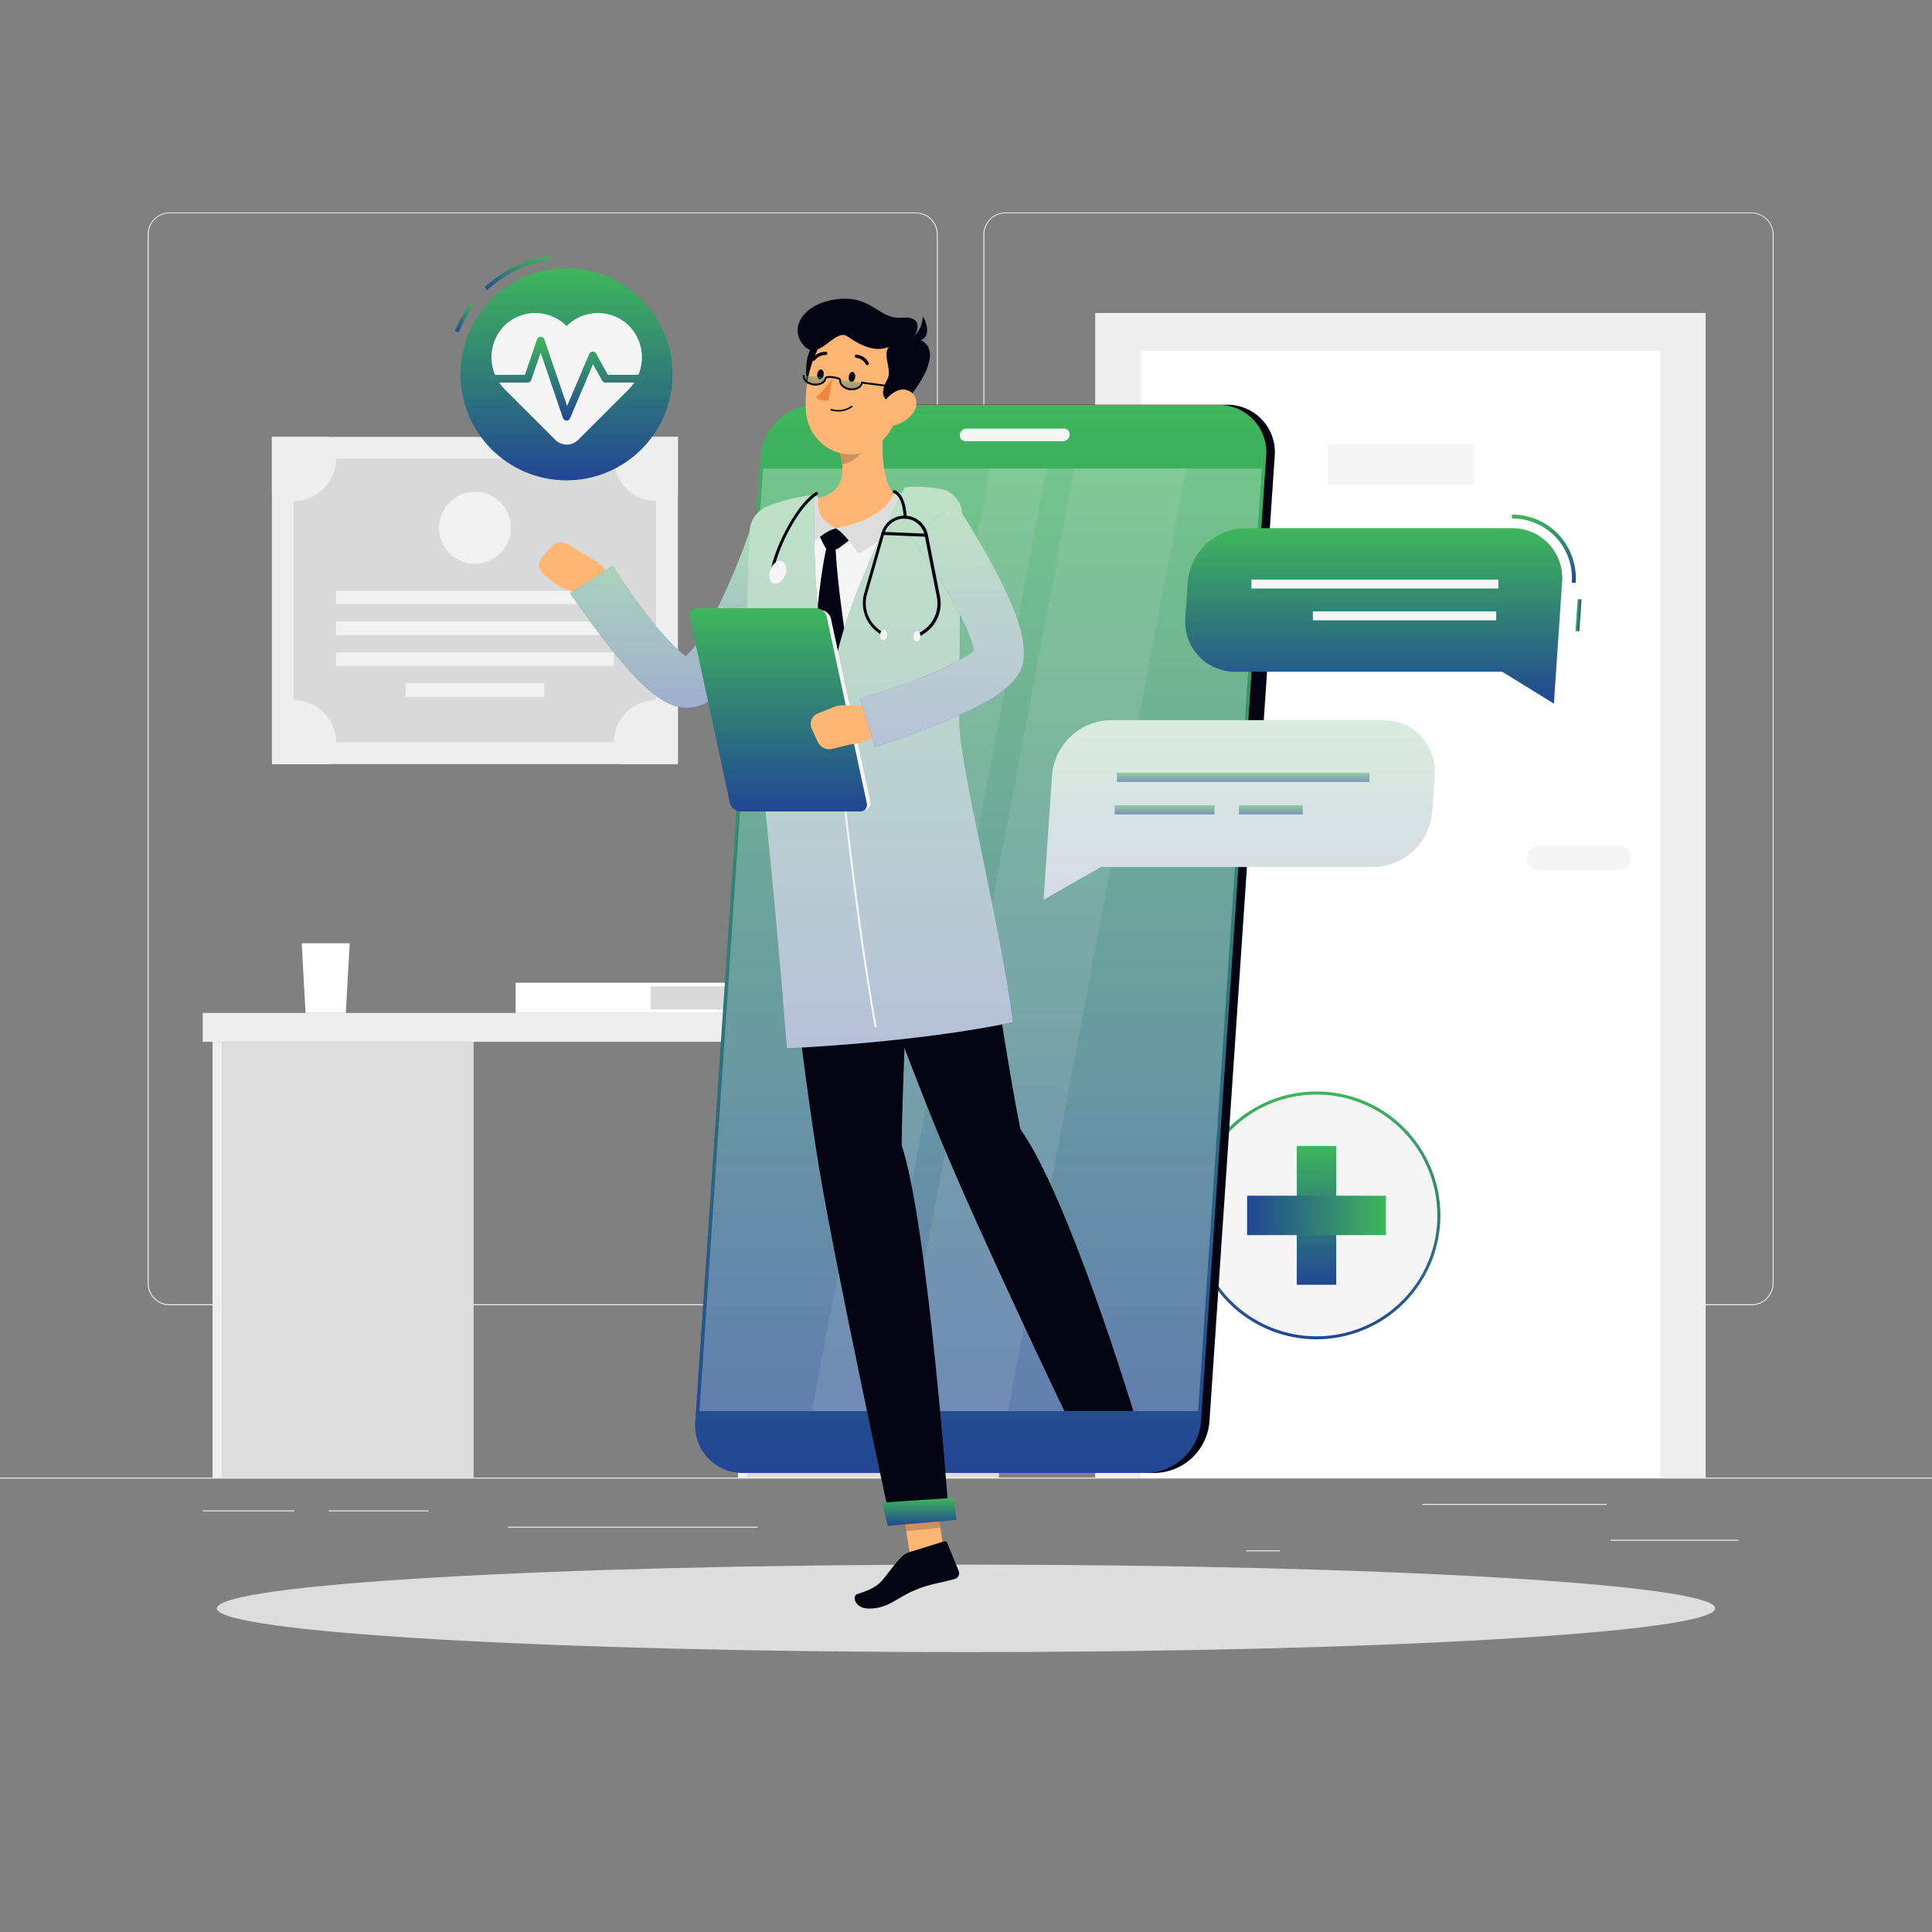 <svg width="328" height="328" viewBox="0 0 328 328" fill="none" xmlns="http://www.w3.org/2000/svg">
<rect x="0" y="0" width="328" height="328" fill="#808080" stroke="none"/>
<path d="M328 250.854H0V251.018H328V250.854Z" fill="#EEEEEE"/>
<path d="M295.134 261.41H273.408V261.574H295.134V261.41Z" fill="#EEEEEE"/>
<path d="M217.28 263.194H211.58V263.358H217.28V263.194Z" fill="#EEEEEE"/>
<path d="M272.752 255.322H241.48V255.486H272.752V255.322Z" fill="#EEEEEE"/>
<path d="M49.948 256.424H34.414V256.588H49.948V256.424Z" fill="#EEEEEE"/>
<path d="M72.744 256.424H55.786V256.588H72.744V256.424Z" fill="#EEEEEE"/>
<path d="M128.648 259.192H86.244V259.356H128.648V259.192Z" fill="#EEEEEE"/>
<path d="M155.472 221.597H28.805C27.813 221.595 26.862 221.2 26.161 220.497C25.459 219.795 25.066 218.843 25.066 217.851V39.793C25.074 38.806 25.472 37.863 26.172 37.168C26.872 36.473 27.818 36.082 28.805 36.08H155.472C156.465 36.08 157.418 36.475 158.121 37.177C158.823 37.88 159.218 38.832 159.218 39.826V217.851C159.218 218.845 158.823 219.797 158.121 220.5C157.418 221.202 156.465 221.597 155.472 221.597ZM28.805 36.211C27.856 36.213 26.947 36.591 26.276 37.263C25.606 37.934 25.23 38.844 25.23 39.793V217.851C25.23 218.8 25.606 219.71 26.276 220.381C26.947 221.053 27.856 221.431 28.805 221.433H155.472C156.421 221.431 157.331 221.053 158.003 220.382C158.674 219.711 159.052 218.801 159.054 217.851V39.793C159.052 38.844 158.674 37.934 158.003 37.262C157.331 36.591 156.421 36.213 155.472 36.211H28.805Z" fill="#EEEEEE"/>
<path d="M297.371 221.597H170.698C169.705 221.595 168.753 221.2 168.051 220.498C167.349 219.796 166.954 218.844 166.952 217.851V39.793C166.962 38.806 167.361 37.862 168.063 37.167C168.764 36.472 169.71 36.082 170.698 36.08H297.371C298.357 36.084 299.301 36.475 300 37.17C300.699 37.865 301.095 38.808 301.104 39.793V217.851C301.104 218.842 300.711 219.793 300.012 220.495C299.312 221.197 298.363 221.593 297.371 221.597ZM170.698 36.211C169.748 36.213 168.838 36.591 168.167 37.262C167.496 37.934 167.118 38.844 167.116 39.793V217.851C167.118 218.801 167.496 219.711 168.167 220.382C168.838 221.053 169.748 221.431 170.698 221.433H297.371C298.321 221.431 299.231 221.053 299.902 220.382C300.573 219.711 300.951 218.801 300.953 217.851V39.793C300.951 38.844 300.573 37.934 299.902 37.262C299.231 36.591 298.321 36.213 297.371 36.211H170.698Z" fill="#EEEEEE"/>
<path d="M289.565 53.136H185.937V250.854H289.565V53.136Z" fill="#EEEEEE"/>
<path d="M281.857 59.584H193.645V250.854H281.857V59.584Z" fill="white"/>
<path d="M250.159 75.447H225.356V82.302H250.159V75.447Z" fill="#F5F5F5"/>
<path d="M261.331 143.546H274.785C275.342 143.546 275.876 143.767 276.27 144.161C276.663 144.554 276.884 145.088 276.884 145.645C276.884 146.202 276.663 146.736 276.27 147.129C275.876 147.523 275.342 147.744 274.785 147.744H261.331C260.774 147.744 260.24 147.523 259.846 147.129C259.453 146.736 259.232 146.202 259.232 145.645C259.232 145.088 259.453 144.554 259.846 144.161C260.24 143.767 260.774 143.546 261.331 143.546Z" fill="#F5F5F5"/>
<path d="M115.089 74.174H46.169V129.718H115.089V74.174Z" fill="#EEEEEE"/>
<path d="M111.382 126.018V77.874H49.863V126.018H111.382Z" fill="#D9D9D9"/>
<path d="M104.212 102.579V100.276H57.039V102.579H104.212Z" fill="#F1F1F1"/>
<path d="M104.212 107.82V105.518H57.039V107.82H104.212Z" fill="#F1F1F1"/>
<path d="M104.212 113.055V110.752H57.039V113.055H104.212Z" fill="#F1F1F1"/>
<path d="M92.385 118.296V115.994H68.867V118.296H92.385Z" fill="#F1F1F1"/>
<path d="M57.072 77.874C57.072 78.819 56.885 79.755 56.522 80.628C56.159 81.501 55.626 82.294 54.956 82.96C54.285 83.627 53.489 84.154 52.614 84.511C51.739 84.869 50.801 85.05 49.856 85.044C48.551 85.047 47.271 84.691 46.156 84.014V74.174H55.996C56.686 75.286 57.058 76.566 57.072 77.874Z" fill="#EEEEEE"/>
<path d="M115.089 74.174V84.014C113.717 84.839 112.109 85.181 110.521 84.987C108.932 84.792 107.454 84.072 106.323 82.94C105.191 81.808 104.471 80.331 104.276 78.742C104.081 77.153 104.424 75.546 105.249 74.174H115.089Z" fill="#EEEEEE"/>
<path d="M57.072 126.024C57.074 127.326 56.72 128.603 56.049 129.718H46.209V119.878C47.297 119.226 48.539 118.874 49.807 118.859C51.076 118.843 52.325 119.164 53.429 119.789C54.534 120.413 55.452 121.32 56.092 122.415C56.732 123.51 57.07 124.756 57.072 126.024Z" fill="#EEEEEE"/>
<path d="M115.089 119.871V129.711H105.249C104.572 128.598 104.215 127.32 104.219 126.018C104.22 124.748 104.558 123.5 105.199 122.403C105.839 121.306 106.759 120.399 107.865 119.773C108.97 119.148 110.222 118.827 111.492 118.843C112.762 118.859 114.006 119.211 115.095 119.864L115.089 119.871Z" fill="#EEEEEE"/>
<path d="M86.657 90.583C87.197 87.253 84.936 84.116 81.607 83.576C78.277 83.035 75.14 85.296 74.6 88.626C74.059 91.955 76.32 95.092 79.65 95.633C82.979 96.173 86.116 93.912 86.657 90.583Z" fill="#F1F1F1"/>
<path d="M170.783 171.97H34.414V176.877H170.783V171.97Z" fill="#EEEEEE"/>
<path d="M169.602 176.877H125.296V250.855H169.602V176.877Z" fill="#DDDDDD"/>
<path d="M80.406 176.877H36.1V250.855H80.406V176.877Z" fill="#DDDDDD"/>
<path d="M37.615 176.877H36.1V250.855H37.615V176.877Z" fill="#EEEEEE"/>
<path d="M126.811 176.877H125.296V250.855H126.811V176.877Z" fill="#EEEEEE"/>
<path d="M59.368 160.143H51.221L51.877 171.971H58.712L59.368 160.143Z" fill="white"/>
<path d="M130.104 166.841H87.537V171.97H130.104V166.841Z" fill="white"/>
<path d="M130.111 167.444H110.484V171.374H130.111V167.444Z" fill="#D9D9D9"/>
<path d="M164 280.479C234.246 280.479 291.192 277.155 291.192 273.053C291.192 268.952 234.246 265.628 164 265.628C93.754 265.628 36.808 268.952 36.808 273.053C36.808 277.155 93.754 280.479 164 280.479Z" fill="#DDDDDD"/>
<path d="M223.506 227.12C234.983 227.12 244.288 217.816 244.288 206.338C244.288 194.861 234.983 185.556 223.506 185.556C212.028 185.556 202.724 194.861 202.724 206.338C202.724 217.816 212.028 227.12 223.506 227.12Z" fill="#F5F5F5"/>
<path d="M223.506 227.376C219.345 227.377 215.276 226.145 211.816 223.834C208.355 221.523 205.658 218.238 204.065 214.394C202.471 210.55 202.054 206.319 202.865 202.238C203.676 198.157 205.679 194.407 208.621 191.464C211.563 188.522 215.311 186.517 219.392 185.705C223.474 184.893 227.704 185.309 231.549 186.901C235.393 188.493 238.679 191.19 240.991 194.65C243.303 198.109 244.537 202.177 244.537 206.338C244.532 211.915 242.315 217.262 238.372 221.206C234.429 225.15 229.083 227.369 223.506 227.376ZM223.506 185.819C219.446 185.819 215.477 187.023 212.101 189.278C208.726 191.534 206.095 194.74 204.541 198.491C202.988 202.242 202.582 206.37 203.374 210.352C204.167 214.334 206.123 217.991 208.994 220.861C211.865 223.732 215.523 225.686 219.505 226.477C223.487 227.269 227.615 226.861 231.365 225.307C235.116 223.752 238.321 221.12 240.576 217.744C242.831 214.367 244.033 210.398 244.032 206.338C244.027 200.897 241.862 195.679 238.014 191.832C234.165 187.985 228.947 185.822 223.506 185.819Z" fill="url(#paint0_linear_620_922)"/>
<path d="M226.851 194.556H220.16V218.12H226.851V194.556Z" fill="url(#paint1_linear_620_922)"/>
<path d="M235.288 209.69V202.999H211.724V209.69H235.288Z" fill="url(#paint2_linear_620_922)"/>
<path d="M82.728 49.246L82.282 48.767C85.319 45.896 89.172 44.04 93.309 43.453L93.401 44.109C89.397 44.674 85.668 46.469 82.728 49.246Z" fill="url(#paint3_linear_620_922)"/>
<path d="M77.874 56.416L77.264 56.18C77.926 54.508 78.808 52.933 79.888 51.496L80.412 51.889C79.372 53.281 78.518 54.802 77.874 56.416Z" fill="url(#paint4_linear_620_922)"/>
<path d="M96.176 81.547C106.118 81.547 114.177 73.488 114.177 63.547C114.177 53.605 106.118 45.546 96.176 45.546C86.235 45.546 78.175 53.605 78.175 63.547C78.175 73.488 86.235 81.547 96.176 81.547Z" fill="url(#paint5_linear_620_922)"/>
<path d="M106.928 55.438C106.235 54.719 105.405 54.145 104.487 53.749C103.569 53.354 102.582 53.146 101.583 53.136C100.583 53.127 99.592 53.318 98.667 53.696C97.742 54.074 96.902 54.633 96.196 55.34C95.49 54.633 94.65 54.075 93.726 53.696C92.802 53.318 91.811 53.128 90.812 53.137C89.814 53.146 88.827 53.355 87.909 53.75C86.992 54.145 86.163 54.719 85.47 55.438C84.113 56.907 83.381 58.847 83.432 60.846C83.482 62.845 84.31 64.746 85.739 66.144L94.267 74.672C94.523 74.928 94.827 75.131 95.161 75.27C95.495 75.408 95.854 75.48 96.216 75.48C96.577 75.48 96.936 75.408 97.27 75.27C97.604 75.131 97.908 74.928 98.164 74.672L106.692 66.144C108.117 64.742 108.939 62.839 108.983 60.839C109.027 58.84 108.29 56.903 106.928 55.438Z" fill="#F5F5F5"/>
<path d="M96.176 71.412C96.044 71.408 95.916 71.363 95.81 71.285C95.703 71.206 95.623 71.098 95.579 70.973L91.781 59.867L90.193 64.511C90.148 64.64 90.064 64.752 89.952 64.831C89.841 64.909 89.707 64.951 89.57 64.951H83.214C83.04 64.951 82.873 64.882 82.75 64.758C82.627 64.635 82.558 64.469 82.558 64.295C82.558 64.121 82.627 63.954 82.75 63.831C82.873 63.708 83.04 63.639 83.214 63.639H89.118L91.177 57.623C91.222 57.494 91.306 57.382 91.417 57.303C91.528 57.224 91.661 57.182 91.797 57.182C91.934 57.182 92.067 57.224 92.178 57.303C92.289 57.382 92.373 57.494 92.417 57.623L96.281 68.926L100.033 60.09C100.081 59.977 100.159 59.88 100.258 59.809C100.358 59.739 100.476 59.697 100.598 59.69C100.72 59.682 100.843 59.71 100.951 59.769C101.059 59.828 101.148 59.917 101.208 60.024L103.189 63.632H109.165C109.339 63.632 109.506 63.701 109.629 63.824C109.752 63.947 109.821 64.114 109.821 64.288C109.821 64.462 109.752 64.629 109.629 64.752C109.506 64.875 109.339 64.944 109.165 64.944H102.808C102.691 64.945 102.575 64.915 102.474 64.856C102.372 64.797 102.289 64.712 102.231 64.609L100.676 61.828L96.78 71.012C96.729 71.131 96.645 71.232 96.538 71.303C96.431 71.374 96.305 71.412 96.176 71.412Z" fill="url(#paint6_linear_620_922)"/>
<path d="M196.052 250.067H127.585C126.47 250.079 125.364 249.86 124.338 249.421C123.312 248.983 122.388 248.336 121.625 247.522C120.863 246.708 120.278 245.744 119.908 244.691C119.538 243.638 119.392 242.52 119.477 241.408L130.544 77.408C130.737 75.066 131.794 72.879 133.51 71.273C135.225 69.666 137.477 68.755 139.826 68.716H208.306C209.425 68.703 210.534 68.924 211.562 69.364C212.591 69.804 213.516 70.454 214.279 71.272C215.042 72.09 215.626 73.058 215.994 74.115C216.362 75.171 216.505 76.293 216.414 77.408L205.328 241.408C205.128 243.744 204.069 245.922 202.356 247.522C200.642 249.122 198.396 250.028 196.052 250.067Z" fill="#030311"/>
<path d="M211.232 135.503H209.507C209.194 135.507 208.885 135.446 208.597 135.323C208.31 135.2 208.052 135.019 207.839 134.79C207.626 134.562 207.463 134.291 207.36 133.996C207.258 133.701 207.218 133.388 207.244 133.076L209.362 101.726C209.412 101.07 209.705 100.457 210.185 100.008C210.665 99.558 211.296 99.305 211.954 99.299H213.679C213.991 99.295 214.301 99.356 214.588 99.479C214.876 99.602 215.134 99.784 215.347 100.012C215.56 100.241 215.723 100.511 215.826 100.806C215.928 101.101 215.968 101.415 215.942 101.726L213.823 133.076C213.774 133.732 213.48 134.345 213 134.795C212.521 135.244 211.889 135.497 211.232 135.503Z" fill="#030311"/>
<path d="M129.547 114.59H127.828C127.574 114.594 127.322 114.544 127.087 114.445C126.853 114.346 126.642 114.199 126.468 114.014C126.293 113.829 126.159 113.61 126.074 113.37C125.988 113.131 125.953 112.876 125.972 112.622L126.739 101.3C126.788 100.768 127.031 100.273 127.422 99.91C127.813 99.547 128.324 99.341 128.858 99.332H130.583C130.837 99.33 131.088 99.381 131.321 99.481C131.554 99.581 131.764 99.728 131.937 99.912C132.111 100.097 132.245 100.316 132.33 100.554C132.415 100.793 132.45 101.047 132.433 101.3L131.666 112.622C131.619 113.154 131.376 113.65 130.985 114.013C130.593 114.377 130.081 114.582 129.547 114.59Z" fill="url(#paint7_linear_620_922)"/>
<path d="M128.182 134.808H126.457C126.203 134.81 125.952 134.76 125.718 134.661C125.485 134.561 125.275 134.414 125.101 134.229C124.927 134.044 124.794 133.825 124.709 133.586C124.624 133.347 124.589 133.093 124.607 132.84L125.375 121.517C125.423 120.986 125.666 120.491 126.057 120.128C126.448 119.764 126.96 119.558 127.494 119.549H129.232C129.485 119.548 129.737 119.599 129.97 119.699C130.202 119.799 130.412 119.945 130.586 120.13C130.76 120.315 130.893 120.533 130.979 120.772C131.064 121.011 131.099 121.264 131.082 121.517L130.314 132.84C130.267 133.374 130.023 133.872 129.628 134.236C129.234 134.599 128.719 134.803 128.182 134.808Z" fill="url(#paint8_linear_620_922)"/>
<path d="M194.602 250.067H126.136C125.02 250.08 123.914 249.86 122.888 249.422C121.862 248.983 120.938 248.337 120.176 247.522C119.413 246.708 118.828 245.744 118.459 244.691C118.089 243.638 117.942 242.52 118.028 241.408L129.101 77.408C129.301 75.065 130.365 72.88 132.087 71.278C133.809 69.677 136.065 68.773 138.416 68.742H206.856C207.973 68.73 209.079 68.95 210.106 69.388C211.132 69.827 212.056 70.474 212.819 71.289C213.582 72.105 214.166 73.07 214.536 74.123C214.905 75.176 215.051 76.295 214.965 77.408L203.885 241.408C203.685 243.745 202.625 245.924 200.91 247.524C199.195 249.124 196.947 250.03 194.602 250.067Z" fill="url(#paint9_linear_620_922)"/>
<path opacity="0.3" d="M118.749 239.571L129.56 79.533H214.223L203.412 239.571H118.749Z" fill="#F5F5F5"/>
<path opacity="0.1" d="M152.172 239.571L182.388 79.533H201.353L171.137 239.571H152.172Z" fill="#F5F5F5"/>
<path opacity="0.1" d="M137.845 239.571L168.061 79.533H177.671L147.456 239.571H137.845Z" fill="#F5F5F5"/>
<path d="M164.092 72.764H180.603C180.741 72.761 180.878 72.788 181.005 72.842C181.132 72.896 181.246 72.975 181.34 73.076C181.434 73.177 181.506 73.297 181.551 73.427C181.595 73.557 181.612 73.695 181.6 73.833C181.578 74.122 181.448 74.392 181.237 74.591C181.026 74.79 180.749 74.903 180.459 74.909H163.948C163.809 74.91 163.672 74.883 163.546 74.828C163.419 74.773 163.305 74.693 163.211 74.591C163.117 74.49 163.045 74.37 163 74.24C162.956 74.109 162.938 73.971 162.95 73.833C162.973 73.544 163.103 73.275 163.314 73.077C163.525 72.879 163.803 72.768 164.092 72.764Z" fill="#F5F5F5"/>
<path d="M160.654 265.844L154.868 266.395L152.782 253.045L158.568 252.488L160.654 265.844Z" fill="#FFB573"/>
<path d="M154.206 263.568L160.267 261.685C160.372 261.649 160.486 261.654 160.587 261.701C160.687 261.747 160.765 261.831 160.805 261.934L162.773 266.743C162.822 266.872 162.844 267.009 162.837 267.147C162.83 267.284 162.795 267.419 162.733 267.542C162.671 267.666 162.585 267.775 162.479 267.863C162.373 267.951 162.25 268.016 162.117 268.055C159.926 268.711 157.84 268.862 155.196 270.023C152.107 271.335 150.814 273.093 147.488 273.093C145.107 273.093 144.569 270.908 145.58 270.607C150.172 269.216 149.568 268.074 152.9 264.486C153.247 264.07 153.697 263.753 154.206 263.568Z" fill="#030311"/>
<path opacity="0.2" d="M152.782 253.045L153.858 259.933L159.651 259.376L158.575 252.488L152.782 253.045Z" fill="black"/>
<path d="M156.968 84.362C149.378 83.469 141.827 84.066 134.25 85.536C132.988 85.781 131.836 86.422 130.962 87.365C130.088 88.309 129.537 89.506 129.389 90.784C128.569 98.039 127.631 114.301 131.292 138.56L162.308 135.936C162.367 131.535 159.237 111.481 161.822 90.672C161.928 89.938 161.885 89.189 161.697 88.472C161.509 87.754 161.179 87.081 160.727 86.493C160.274 85.904 159.708 85.413 159.063 85.047C158.417 84.681 157.705 84.448 156.968 84.362Z" fill="#F5F5F5"/>
<path d="M138.908 90.581L140.017 92.798C140.068 92.91 140.151 93.005 140.254 93.072C140.357 93.139 140.477 93.176 140.6 93.178L141.801 93.244C142.015 93.253 142.226 93.188 142.398 93.06L144.464 91.519L141.912 89.662L138.908 90.581Z" fill="#030311"/>
<path d="M141.84 92.607C141.403 92.405 140.907 92.365 140.443 92.496C139.466 95.94 138.396 105.826 138.285 110.208C141.25 118.847 142.221 119.72 142.221 119.72L143.723 109.322C143.723 109.322 142.037 98.689 141.84 92.607Z" fill="#030311"/>
<path d="M150.401 69.405C149.693 73.682 149.089 81.495 152.159 84.257C149.909 86.618 146.964 89.354 141.912 89.662C136.861 89.97 137.642 86.474 138.921 84.604C143.638 83.345 143.408 79.829 142.483 76.542L150.401 69.405Z" fill="#FFB573"/>
<path d="M153.445 83.883C153.087 83.728 152.716 83.608 152.336 83.522C152.243 83.497 152.145 83.504 152.056 83.541C151.967 83.577 151.893 83.642 151.844 83.725C151.359 84.552 149.876 88.245 141.912 89.662C143.224 90.436 144.963 92.837 145.711 93.992C148.099 92.752 154.311 89.046 153.72 84.25C153.708 84.171 153.677 84.096 153.629 84.032C153.581 83.968 153.518 83.916 153.445 83.883Z" fill="#DDDDDD"/>
<path d="M138.967 84.801C138.984 84.727 138.982 84.649 138.961 84.575C138.94 84.502 138.901 84.434 138.848 84.38C138.794 84.325 138.728 84.284 138.655 84.262C138.582 84.239 138.504 84.235 138.429 84.25C138.153 84.304 137.882 84.376 137.616 84.467C137.554 84.491 137.497 84.524 137.445 84.565C136.835 85.129 133.509 89.931 136.625 93.815C137.281 92.758 139.544 90.364 141.912 89.662C139.669 88.652 138.567 86.769 138.967 84.801Z" fill="#DDDDDD"/>
<path opacity="0.2" d="M147.174 72.317L142.49 76.542C142.716 77.305 142.874 78.087 142.962 78.877C144.773 78.569 147.206 76.516 147.338 74.613C147.426 73.844 147.371 73.066 147.174 72.317Z" fill="black"/>
<path d="M140.915 56.475C136.874 58.056 136.612 61.375 136.979 65.003C137.347 68.631 141.296 66.23 142.175 63.96C143.054 61.69 146.511 54.284 140.915 56.475Z" fill="#030311"/>
<path d="M153.806 63.711C152.684 69.424 152.31 72.816 149.043 75.446C144.117 79.382 137.445 75.984 136.855 70.094C136.323 64.786 138.245 56.318 144.13 54.664C145.413 54.286 146.773 54.25 148.074 54.559C149.376 54.867 150.575 55.51 151.552 56.423C152.529 57.337 153.251 58.49 153.646 59.768C154.042 61.046 154.096 62.405 153.806 63.711Z" fill="#FFB573"/>
<path d="M153.57 68.44C148.761 68.696 149.778 65.967 150.65 64.4C151.523 62.832 149.745 60.24 150.906 58.896C148.833 59.722 146.649 59.04 143.874 57.111C141.722 55.609 139.026 61.611 136.402 58.6C133.922 55.76 136.225 51.476 142.181 50.788C148.138 50.099 149.22 54.31 153.13 53.936C157.04 53.562 155.682 56.783 154.914 57.439C158.194 57.656 159.985 60.791 153.57 68.44Z" fill="#030311"/>
<path d="M154.16 57.84C154.912 57.427 155.541 56.821 155.98 56.084C156.42 55.347 156.654 54.506 156.659 53.648C157.958 55.924 157.82 58.509 154.16 57.84Z" fill="#030311"/>
<path d="M141.696 69.812C142.219 69.902 142.754 69.886 143.271 69.764C143.787 69.642 144.273 69.418 144.7 69.103C144.713 69.091 144.724 69.076 144.731 69.06C144.738 69.043 144.741 69.026 144.741 69.008C144.741 68.99 144.738 68.973 144.731 68.956C144.724 68.94 144.713 68.925 144.7 68.913C144.675 68.888 144.641 68.875 144.605 68.875C144.57 68.875 144.536 68.888 144.51 68.913C144.032 69.252 143.481 69.475 142.902 69.565C142.322 69.655 141.73 69.609 141.171 69.431C141.136 69.422 141.098 69.427 141.065 69.444C141.033 69.46 141.007 69.489 140.994 69.523C140.984 69.558 140.988 69.595 141.005 69.627C141.022 69.659 141.051 69.683 141.086 69.694C141.285 69.751 141.49 69.79 141.696 69.812Z" fill="#030311"/>
<path d="M154.967 70.192C154.069 71.35 152.752 72.108 151.3 72.304C149.391 72.554 148.755 70.776 149.555 69.116C150.283 67.621 152.179 65.692 153.937 66.21C155.695 66.728 156.069 68.749 154.967 70.192Z" fill="#FFB573"/>
<path d="M153.071 194.419C153.301 177.291 155.492 136.494 155.492 136.494L131.312 138.534C131.312 138.534 136.12 180.577 139.02 198.053C142.037 216.218 151.293 258.772 151.293 258.772L161.133 257.933C161.133 257.933 157.538 207.663 153.071 194.419Z" fill="#030311"/>
<path d="M150.703 259.041L162.373 258.051L161.914 254.285L149.752 255.099L150.703 259.041Z" fill="url(#paint10_linear_620_922)"/>
<path d="M145.186 64.052C145.127 64.518 144.825 64.872 144.53 64.839C144.235 64.806 144.031 64.4 144.097 63.927C144.163 63.455 144.458 63.107 144.753 63.14C145.048 63.173 145.252 63.586 145.186 64.052Z" fill="#030311"/>
<path d="M139.833 63.632C139.774 64.104 139.472 64.452 139.177 64.419C138.882 64.386 138.678 63.98 138.744 63.514C138.81 63.048 139.105 62.694 139.4 62.727C139.695 62.76 139.899 63.14 139.833 63.632Z" fill="#030311"/>
<path d="M141.342 64.183C140.552 65.397 139.603 66.5 138.521 67.463C139.216 68.191 140.653 67.995 140.653 67.995L141.342 64.183Z" fill="#ED893E"/>
<path opacity="0.4" d="M136.448 63.75C136.35 64.498 137.104 65.121 138.147 65.252C139.19 65.383 140.154 64.813 140.246 64.065" fill="url(#paint11_linear_620_922)"/>
<path opacity="0.4" d="M142.647 64.445C142.503 65.187 143.231 65.856 144.254 66.052C145.278 66.249 146.281 65.725 146.419 64.99" fill="url(#paint12_linear_620_922)"/>
<path d="M144.661 66.256C144.543 66.263 144.425 66.263 144.307 66.256C143.803 66.196 143.329 65.983 142.949 65.646C142.783 65.504 142.654 65.325 142.572 65.123C142.489 64.921 142.457 64.702 142.477 64.485C142.144 64.34 141.789 64.251 141.427 64.222C141.063 64.132 140.682 64.132 140.318 64.222C140.227 65.023 139.229 65.574 138.114 65.436C137.61 65.381 137.135 65.17 136.756 64.832C136.591 64.69 136.463 64.511 136.38 64.309C136.298 64.107 136.265 63.889 136.284 63.671L136.599 63.711C136.586 63.879 136.613 64.047 136.678 64.202C136.743 64.357 136.844 64.495 136.973 64.603C137.303 64.894 137.716 65.075 138.154 65.121C139.098 65.246 139.938 64.806 140.023 64.15C140.069 63.783 140.83 63.809 141.46 63.888C142.09 63.967 142.837 64.144 142.772 64.504C142.758 64.672 142.785 64.841 142.85 64.996C142.915 65.151 143.016 65.289 143.146 65.397C143.48 65.684 143.891 65.866 144.329 65.922C144.766 65.978 145.21 65.905 145.606 65.712C145.759 65.64 145.892 65.534 145.995 65.4C146.098 65.266 146.167 65.11 146.196 64.944V64.787L154.291 65.83L154.252 66.144L146.459 65.141C146.402 65.323 146.309 65.493 146.185 65.638C146.061 65.784 145.908 65.902 145.737 65.987C145.405 66.162 145.036 66.255 144.661 66.256Z" fill="#030311"/>
<path d="M147.246 61.992C147.292 61.992 147.338 61.978 147.377 61.953C147.441 61.915 147.487 61.855 147.507 61.784C147.527 61.713 147.518 61.637 147.482 61.572C147.279 61.191 146.984 60.865 146.625 60.625C146.266 60.384 145.852 60.237 145.422 60.194C145.348 60.191 145.276 60.216 145.221 60.265C145.166 60.314 145.132 60.383 145.127 60.457C145.123 60.529 145.148 60.599 145.196 60.653C145.244 60.707 145.311 60.74 145.383 60.745C145.723 60.785 146.049 60.908 146.331 61.102C146.613 61.297 146.844 61.557 147.003 61.861C147.028 61.902 147.064 61.937 147.106 61.96C147.149 61.983 147.197 61.994 147.246 61.992Z" fill="#030311"/>
<path d="M138.101 61.251C138.147 61.255 138.192 61.248 138.235 61.231C138.277 61.214 138.314 61.187 138.344 61.152C138.556 60.874 138.83 60.65 139.145 60.498C139.459 60.345 139.805 60.268 140.154 60.273C140.191 60.277 140.227 60.273 140.262 60.263C140.297 60.252 140.329 60.235 140.357 60.212C140.385 60.188 140.408 60.16 140.425 60.128C140.442 60.095 140.453 60.06 140.456 60.024C140.461 59.989 140.458 59.953 140.449 59.918C140.439 59.884 140.423 59.852 140.401 59.824C140.379 59.795 140.352 59.772 140.321 59.755C140.29 59.737 140.255 59.726 140.22 59.722C139.779 59.711 139.342 59.803 138.943 59.99C138.545 60.178 138.196 60.457 137.924 60.805C137.877 60.86 137.854 60.932 137.861 61.005C137.867 61.077 137.901 61.145 137.957 61.192C138 61.222 138.049 61.243 138.101 61.251Z" fill="#030311"/>
<path d="M173.217 191.657C168.198 165.863 167.07 145.691 162.308 135.897L138.882 138.521C138.882 138.521 152.835 176.956 159.651 193.363C166.729 210.419 180.702 239.558 180.702 239.558H192.405C192.405 239.558 181.482 203.406 173.217 191.657Z" fill="#030311"/>
<path d="M98.964 94.011L96.432 92.411C96.021 92.146 95.531 92.032 95.045 92.088C94.559 92.144 94.108 92.367 93.769 92.719L92.05 94.53C91.865 94.725 91.722 94.956 91.63 95.209C91.537 95.462 91.498 95.731 91.514 96C91.53 96.269 91.601 96.531 91.722 96.771C91.844 97.012 92.013 97.224 92.221 97.396L93.447 98.446C94.514 99.35 95.759 100.021 97.101 100.414L100.808 101.51L103.241 98.885C103.983 96.15 98.964 94.011 98.964 94.011Z" fill="#FFB573"/>
<path d="M136.448 92.785C135.53 95.028 134.631 97.114 133.653 99.246C132.676 101.378 131.685 103.484 130.59 105.577C129.494 107.669 128.327 109.749 127.002 111.835C126.346 112.871 125.617 113.908 124.791 114.951C123.902 116.101 122.89 117.15 121.773 118.08C121.036 118.683 120.222 119.186 119.353 119.576C119.077 119.681 118.821 119.786 118.52 119.877L118.06 120.002C117.829 120.059 117.595 120.1 117.358 120.127C116.559 120.217 115.749 120.159 114.971 119.956C113.997 119.684 113.072 119.261 112.228 118.703C111.597 118.309 110.994 117.871 110.424 117.391C108.531 115.738 106.786 113.923 105.209 111.966C103.681 110.129 102.238 108.286 100.853 106.403C99.469 104.52 98.138 102.67 96.773 100.696L104.028 96.012C106.318 99.708 108.851 103.247 111.612 106.606C112.881 108.162 114.279 109.609 115.791 110.93C116.083 111.169 116.392 111.388 116.716 111.586C116.958 111.75 117.201 111.815 117.03 111.756C116.8 111.693 116.558 111.679 116.322 111.717C116.226 111.726 116.132 111.743 116.04 111.769H115.987C115.955 111.769 115.955 111.769 115.948 111.769C116.097 111.672 116.24 111.564 116.374 111.448C116.973 110.904 117.516 110.302 117.995 109.65C118.552 108.902 119.11 108.063 119.641 107.19C120.727 105.376 121.717 103.506 122.606 101.588C123.525 99.62 124.41 97.652 125.23 95.605C126.05 93.559 126.831 91.479 127.494 89.492L136.448 92.785Z" fill="url(#paint13_linear_620_922)"/>
<g opacity="0.6">
<path d="M136.448 92.785C135.53 95.028 134.631 97.114 133.653 99.246C132.676 101.378 131.685 103.484 130.59 105.577C129.494 107.669 128.327 109.749 127.002 111.835C126.346 112.871 125.617 113.908 124.791 114.951C123.902 116.101 122.89 117.15 121.773 118.08C121.036 118.683 120.222 119.186 119.353 119.576C119.077 119.681 118.821 119.786 118.52 119.877L118.06 120.002C117.829 120.059 117.595 120.1 117.358 120.127C116.559 120.217 115.749 120.159 114.971 119.956C113.997 119.684 113.072 119.261 112.228 118.703C111.597 118.309 110.994 117.871 110.424 117.391C108.531 115.738 106.786 113.923 105.209 111.966C103.681 110.129 102.238 108.286 100.853 106.403C99.469 104.52 98.138 102.67 96.773 100.696L104.028 96.012C106.318 99.708 108.851 103.247 111.612 106.606C112.881 108.162 114.279 109.609 115.791 110.93C116.083 111.169 116.392 111.388 116.716 111.586C116.958 111.75 117.201 111.815 117.03 111.756C116.8 111.693 116.558 111.679 116.322 111.717C116.226 111.726 116.132 111.743 116.04 111.769H115.987C115.955 111.769 115.955 111.769 115.948 111.769C116.097 111.672 116.24 111.564 116.374 111.448C116.973 110.904 117.516 110.302 117.995 109.65C118.552 108.902 119.11 108.063 119.641 107.19C120.727 105.376 121.717 103.506 122.606 101.588C123.525 99.62 124.41 97.652 125.23 95.605C126.05 93.559 126.831 91.479 127.494 89.492L136.448 92.785Z" fill="#F5F5F5"/>
</g>
<path d="M153.622 82.715C151.162 87.307 142.404 104.803 141.342 115.6C137.465 105.76 138.311 83.994 138.311 83.994C135.548 84.264 132.838 84.926 130.262 85.962C129.432 86.303 128.712 86.868 128.183 87.592C127.654 88.317 127.336 89.174 127.264 90.069C126.509 101.331 126.865 112.641 128.327 123.833C131.049 145.022 133.575 177.973 133.575 177.973C133.575 177.973 155.256 177.068 171.984 173.538C169.943 157.342 162.964 130.196 162.898 122.928C162.819 113.573 163.036 95.284 163.331 87.648C163.38 86.57 163.043 85.51 162.378 84.659C161.714 83.809 160.768 83.224 159.71 83.01C157.703 82.638 155.655 82.539 153.622 82.715Z" fill="url(#paint14_linear_620_922)"/>
<path opacity="0.7" d="M153.622 82.715C151.162 87.307 142.404 104.803 141.342 115.6C137.465 105.76 138.311 83.994 138.311 83.994C135.548 84.264 132.838 84.926 130.262 85.962C129.432 86.303 128.712 86.868 128.183 87.592C127.654 88.317 127.336 89.174 127.264 90.069C126.509 101.331 126.865 112.641 128.327 123.833C131.049 145.022 133.575 177.973 133.575 177.973C133.575 177.973 155.256 177.068 171.984 173.538C169.943 157.342 162.964 130.196 162.898 122.928C162.819 113.573 163.036 95.278 163.331 87.642C163.393 86.596 163.084 85.563 162.459 84.723C161.834 83.883 160.932 83.29 159.913 83.05C157.842 82.644 155.724 82.531 153.622 82.715Z" fill="#F5F5F5"/>
<path d="M148.512 174.457C144.746 153.681 141.762 123.197 141.519 119.53H141.853C142.096 123.197 145.088 153.642 148.846 174.417L148.512 174.457Z" fill="#F5F5F5"/>
<path d="M146.636 137.498H126.641C126.237 137.479 125.85 137.331 125.538 137.074C125.226 136.818 125.005 136.467 124.909 136.074L118.224 104.999C118.175 104.83 118.167 104.651 118.201 104.478C118.235 104.304 118.309 104.141 118.418 104.002C118.527 103.863 118.667 103.752 118.827 103.678C118.988 103.604 119.163 103.569 119.34 103.576H139.328C139.733 103.593 140.121 103.741 140.435 103.997C140.748 104.254 140.97 104.606 141.066 104.999L147.751 136.074C147.8 136.244 147.808 136.423 147.774 136.596C147.74 136.769 147.666 136.932 147.557 137.071C147.448 137.21 147.308 137.321 147.148 137.395C146.988 137.469 146.812 137.504 146.636 137.498Z" fill="#F5F5F5"/>
<path d="M146.012 137.76H125.676C125.265 137.741 124.871 137.589 124.553 137.328C124.235 137.067 124.01 136.71 123.912 136.31L117.109 104.711C117.06 104.537 117.053 104.355 117.088 104.179C117.123 104.002 117.2 103.837 117.311 103.695C117.422 103.554 117.565 103.441 117.729 103.365C117.892 103.29 118.071 103.254 118.251 103.261H138.587C138.998 103.28 139.392 103.431 139.71 103.693C140.028 103.954 140.253 104.311 140.351 104.711L147.147 136.31C147.197 136.483 147.206 136.665 147.172 136.841C147.137 137.018 147.062 137.184 146.951 137.325C146.84 137.467 146.697 137.58 146.534 137.656C146.371 137.731 146.192 137.767 146.012 137.76Z" fill="url(#paint15_linear_620_922)"/>
<path d="M148.341 119.93L143.284 119.74C142.675 119.719 142.07 119.826 141.506 120.055L138.882 121.104C138.636 121.202 138.412 121.348 138.223 121.534C138.035 121.72 137.886 121.942 137.786 122.187C137.685 122.432 137.635 122.695 137.639 122.96C137.642 123.225 137.699 123.486 137.806 123.728L138.856 125.998C139.067 126.438 139.424 126.792 139.866 127C140.308 127.208 140.809 127.257 141.283 127.139L144.176 126.418C144.176 126.418 149.607 125.985 149.804 123.138L148.341 119.93Z" fill="#FFB573"/>
<path d="M162.308 85.529C163.56 87.497 164.708 89.295 165.837 91.223C166.965 93.152 168.074 95.061 169.117 97.055C170.16 99.049 171.15 101.109 172.049 103.313C172.516 104.468 172.914 105.648 173.243 106.849C173.666 108.313 173.861 109.833 173.82 111.356V111.612C173.823 111.656 173.823 111.699 173.82 111.743C173.82 111.979 173.755 112.215 173.709 112.452C173.663 112.688 173.604 112.871 173.538 113.108C173.473 113.344 173.4 113.468 173.328 113.652C173.078 114.22 172.756 114.753 172.371 115.24C171.835 115.909 171.225 116.517 170.553 117.05C169.522 117.863 168.425 118.589 167.273 119.221C165.248 120.329 163.163 121.323 161.028 122.2C158.962 123.079 156.902 123.879 154.829 124.633C152.756 125.388 150.716 126.116 148.558 126.838L146.058 118.572C148.026 118.034 150.034 117.372 151.995 116.702C153.957 116.033 155.931 115.285 157.794 114.505C159.623 113.75 161.406 112.889 163.134 111.927C163.864 111.522 164.559 111.059 165.214 110.543C165.386 110.412 165.54 110.26 165.673 110.09C165.616 110.154 165.572 110.227 165.542 110.306C165.542 110.365 165.509 110.405 165.476 110.477C165.45 110.554 165.43 110.633 165.417 110.713C165.389 110.814 165.372 110.917 165.364 111.021C165.364 111.061 165.364 111.067 165.364 111.054V111.008C165.319 110.386 165.198 109.771 165.004 109.178C164.741 108.319 164.43 107.476 164.072 106.652C163.27 104.837 162.363 103.069 161.356 101.359C160.333 99.6 159.244 97.842 158.076 96.111C156.909 94.379 155.715 92.653 154.514 91.079L162.308 85.529Z" fill="url(#paint16_linear_620_922)"/>
<g opacity="0.7">
<path d="M162.308 85.529C163.56 87.497 164.708 89.295 165.837 91.223C166.965 93.152 168.074 95.061 169.117 97.055C170.16 99.049 171.15 101.109 172.049 103.313C172.516 104.468 172.914 105.648 173.243 106.849C173.666 108.313 173.861 109.833 173.82 111.356V111.612C173.823 111.656 173.823 111.699 173.82 111.743C173.82 111.979 173.755 112.215 173.709 112.452C173.663 112.688 173.604 112.871 173.538 113.108C173.473 113.344 173.4 113.468 173.328 113.652C173.078 114.22 172.756 114.753 172.371 115.24C171.835 115.909 171.225 116.517 170.553 117.05C169.522 117.863 168.425 118.589 167.273 119.221C165.248 120.329 163.163 121.323 161.028 122.2C158.962 123.079 156.902 123.879 154.829 124.633C152.756 125.388 150.716 126.116 148.558 126.838L146.058 118.572C148.026 118.034 150.034 117.372 151.995 116.702C153.957 116.033 155.931 115.285 157.794 114.505C159.623 113.75 161.406 112.889 163.134 111.927C163.864 111.522 164.559 111.059 165.214 110.543C165.386 110.412 165.54 110.26 165.673 110.09C165.616 110.154 165.572 110.227 165.542 110.306C165.542 110.365 165.509 110.405 165.476 110.477C165.45 110.554 165.43 110.633 165.417 110.713C165.389 110.814 165.372 110.917 165.364 111.021C165.364 111.061 165.364 111.067 165.364 111.054V111.008C165.319 110.386 165.198 109.771 165.004 109.178C164.741 108.319 164.43 107.476 164.072 106.652C163.27 104.837 162.363 103.069 161.356 101.359C160.333 99.6 159.244 97.842 158.076 96.111C156.909 94.379 155.715 92.653 154.514 91.079L162.308 85.529Z" fill="#F5F5F5"/>
</g>
<path d="M155.669 108.292C155.625 108.292 155.582 108.28 155.544 108.258C155.506 108.237 155.475 108.205 155.452 108.168C155.433 108.139 155.42 108.107 155.413 108.073C155.407 108.039 155.407 108.004 155.415 107.971C155.422 107.937 155.436 107.905 155.456 107.877C155.476 107.849 155.502 107.825 155.531 107.807L156.554 107.151C157.51 106.549 158.259 105.67 158.704 104.633C159.15 103.595 159.269 102.446 159.047 101.339L156.987 90.909C156.837 90.129 156.427 89.422 155.825 88.904C155.223 88.386 154.464 88.086 153.671 88.052C152.877 88.019 152.095 88.254 151.452 88.72C150.809 89.186 150.341 89.855 150.126 90.62L147.206 100.847C146.888 101.928 146.905 103.08 147.257 104.151C147.608 105.222 148.277 106.161 149.174 106.843L150.145 107.577C150.2 107.62 150.235 107.683 150.244 107.752C150.253 107.82 150.234 107.89 150.191 107.945C150.171 107.972 150.145 107.994 150.116 108.011C150.086 108.028 150.054 108.039 150.02 108.043C149.987 108.047 149.953 108.045 149.92 108.036C149.888 108.027 149.857 108.012 149.83 107.991L148.912 107.263C147.925 106.52 147.188 105.494 146.798 104.323C146.408 103.151 146.383 101.889 146.728 100.703L149.653 90.475C149.904 89.602 150.442 88.839 151.179 88.307C151.916 87.776 152.81 87.508 153.718 87.546C154.626 87.583 155.495 87.925 156.185 88.516C156.876 89.107 157.348 89.912 157.525 90.803L159.585 101.24C159.828 102.45 159.698 103.705 159.212 104.839C158.726 105.973 157.907 106.933 156.863 107.591L155.833 108.247C155.81 108.265 155.784 108.278 155.756 108.286C155.727 108.294 155.698 108.296 155.669 108.292Z" fill="#030311"/>
<path d="M157.243 91.125L149.876 90.817C149.842 90.815 149.808 90.806 149.777 90.792C149.746 90.777 149.718 90.756 149.695 90.731C149.671 90.705 149.653 90.675 149.642 90.642C149.63 90.61 149.625 90.576 149.627 90.541C149.634 90.473 149.665 90.409 149.716 90.363C149.767 90.317 149.834 90.291 149.903 90.292L157.263 90.6C157.297 90.602 157.331 90.61 157.362 90.625C157.394 90.64 157.422 90.66 157.445 90.686C157.468 90.712 157.486 90.742 157.497 90.774C157.509 90.807 157.514 90.841 157.512 90.876C157.511 90.91 157.504 90.943 157.49 90.975C157.476 91.006 157.455 91.034 157.43 91.057C157.405 91.08 157.376 91.098 157.344 91.11C157.311 91.121 157.277 91.127 157.243 91.125Z" fill="#030311"/>
<path d="M153.661 88.068C153.593 88.066 153.529 88.039 153.48 87.992C153.431 87.944 153.402 87.88 153.399 87.812C153.399 86.5 152.992 84.224 151.766 83.725C151.732 83.714 151.7 83.696 151.674 83.672C151.647 83.648 151.626 83.619 151.611 83.586C151.596 83.554 151.588 83.518 151.587 83.483C151.586 83.447 151.592 83.411 151.606 83.378C151.619 83.345 151.639 83.315 151.665 83.29C151.691 83.264 151.721 83.245 151.754 83.232C151.788 83.219 151.823 83.213 151.859 83.214C151.895 83.216 151.93 83.224 151.962 83.24C153.78 83.988 153.93 87.412 153.93 87.832C153.93 87.901 153.904 87.967 153.856 88.017C153.809 88.068 153.744 88.097 153.675 88.101L153.661 88.068Z" fill="#030311"/>
<path d="M131.128 96.983H131.075C131.008 96.969 130.948 96.928 130.91 96.871C130.872 96.813 130.858 96.743 130.872 96.675C131.738 92.365 135.32 85.562 138.475 83.555C138.504 83.537 138.536 83.525 138.569 83.519C138.603 83.514 138.637 83.515 138.67 83.523C138.703 83.531 138.734 83.546 138.761 83.566C138.789 83.586 138.812 83.611 138.829 83.64C138.848 83.668 138.862 83.7 138.868 83.733C138.874 83.767 138.874 83.801 138.866 83.834C138.859 83.867 138.845 83.899 138.825 83.926C138.805 83.954 138.78 83.977 138.751 83.994C135.7 85.923 132.223 92.522 131.384 96.766C131.373 96.827 131.342 96.881 131.295 96.921C131.248 96.96 131.189 96.982 131.128 96.983Z" fill="#030311"/>
<path d="M133.28 97.659C132.873 98.702 131.968 99.332 131.312 99.062C130.656 98.794 130.4 97.751 130.806 96.681C131.213 95.612 132.118 95.008 132.774 95.284C133.43 95.559 133.693 96.616 133.28 97.659Z" fill="#F5F5F5"/>
<path d="M150.598 107.82C150.598 108.305 150.296 108.693 149.975 108.679C149.653 108.666 149.404 108.26 149.424 107.768C149.443 107.276 149.725 106.889 150.047 106.908C150.368 106.928 150.618 107.328 150.598 107.82Z" fill="#F5F5F5"/>
<path d="M156.253 108.056C156.253 108.542 155.957 108.929 155.629 108.916C155.301 108.902 155.065 108.496 155.085 108.004C155.105 107.512 155.38 107.131 155.741 107.144C156.102 107.157 156.272 107.584 156.253 108.056Z" fill="#F5F5F5"/>
<path d="M267.497 98.958L266.841 98.918C266.95 97.522 266.768 96.118 266.306 94.795C265.843 93.473 265.111 92.261 264.156 91.236C263.2 90.212 262.043 89.397 260.755 88.844C259.468 88.29 258.081 88.011 256.68 88.022V87.366C258.17 87.353 259.647 87.651 261.017 88.239C262.387 88.828 263.619 89.694 264.636 90.784C265.654 91.874 266.433 93.163 266.926 94.57C267.418 95.977 267.613 97.471 267.497 98.958Z" fill="url(#paint17_linear_620_922)"/>
<path d="M267.843 101.708L267.463 107.14L268.119 107.186L268.499 101.754L267.843 101.708Z" fill="url(#paint18_linear_620_922)"/>
<path d="M256.68 89.662H211.416C208.944 89.703 206.575 90.661 204.771 92.352C202.967 94.042 201.856 96.343 201.654 98.807L201.241 104.901C201.147 106.074 201.299 107.253 201.686 108.364C202.073 109.475 202.687 110.493 203.489 111.353C204.292 112.213 205.264 112.897 206.346 113.361C207.427 113.824 208.593 114.058 209.769 114.046H255.033L263.81 119.458L265.201 98.807C265.296 97.634 265.145 96.455 264.759 95.344C264.373 94.234 263.759 93.215 262.957 92.355C262.156 91.494 261.183 90.811 260.102 90.347C259.021 89.883 257.856 89.65 256.68 89.662Z" fill="url(#paint19_linear_620_922)"/>
<path d="M254.384 98.394H212.459V99.915H254.384V98.394Z" fill="#F5F5F5"/>
<path d="M254.016 103.792H222.889V105.314H254.016V103.792Z" fill="#F5F5F5"/>
<path d="M188.587 122.265H234.848C236.051 122.252 237.243 122.49 238.349 122.964C239.454 123.437 240.449 124.136 241.269 125.016C242.09 125.896 242.718 126.937 243.113 128.073C243.509 129.209 243.663 130.414 243.566 131.613L243.146 137.845C242.939 140.363 241.802 142.714 239.959 144.442C238.115 146.169 235.695 147.15 233.169 147.193H186.901L177.179 152.737L178.609 131.613C178.816 129.095 179.951 126.743 181.795 125.015C183.639 123.288 186.06 122.307 188.587 122.265Z" fill="#F5F5F5"/>
<path opacity="0.15" d="M188.587 122.265H234.848C236.051 122.252 237.243 122.49 238.349 122.964C239.454 123.437 240.449 124.136 241.269 125.016C242.09 125.896 242.718 126.937 243.113 128.073C243.509 129.209 243.663 130.414 243.566 131.613L243.146 137.845C242.939 140.363 241.802 142.714 239.959 144.442C238.115 146.169 235.695 147.15 233.169 147.193H186.901L177.179 152.737L178.609 131.613C178.816 129.095 179.951 126.743 181.795 125.015C183.639 123.288 186.06 122.307 188.587 122.265Z" fill="url(#paint20_linear_620_922)"/>
<path opacity="0.5" d="M232.5 131.193H189.623V132.755H232.5V131.193Z" fill="url(#paint21_linear_620_922)"/>
<path opacity="0.5" d="M206.194 136.71H189.249V138.272H206.194V136.71Z" fill="url(#paint22_linear_620_922)"/>
<path opacity="0.5" d="M221.17 136.71H210.346V138.272H221.17V136.71Z" fill="url(#paint23_linear_620_922)"/>
<defs>
<linearGradient id="paint0_linear_620_922" x1="223.499" y1="185.3" x2="223.499" y2="227.376" gradientUnits="userSpaceOnUse">
<stop stop-color="#3FB65B"/>
<stop offset="1" stop-color="#214694"/>
</linearGradient>
<linearGradient id="paint1_linear_620_922" x1="223.506" y1="194.556" x2="223.506" y2="218.12" gradientUnits="userSpaceOnUse">
<stop stop-color="#3FB65B"/>
<stop offset="1" stop-color="#214694"/>
</linearGradient>
<linearGradient id="paint2_linear_620_922" x1="235.288" y1="206.345" x2="211.724" y2="206.345" gradientUnits="userSpaceOnUse">
<stop stop-color="#3FB65B"/>
<stop offset="1" stop-color="#214694"/>
</linearGradient>
<linearGradient id="paint3_linear_620_922" x1="87.842" y1="43.453" x2="87.842" y2="49.246" gradientUnits="userSpaceOnUse">
<stop stop-color="#3FB65B"/>
<stop offset="1" stop-color="#214694"/>
</linearGradient>
<linearGradient id="paint4_linear_620_922" x1="78.838" y1="51.496" x2="78.838" y2="56.416" gradientUnits="userSpaceOnUse">
<stop stop-color="#3FB65B"/>
<stop offset="1" stop-color="#214694"/>
</linearGradient>
<linearGradient id="paint5_linear_620_922" x1="96.176" y1="45.546" x2="96.176" y2="81.547" gradientUnits="userSpaceOnUse">
<stop stop-color="#3FB65B"/>
<stop offset="1" stop-color="#214694"/>
</linearGradient>
<linearGradient id="paint6_linear_620_922" x1="96.189" y1="57.182" x2="96.189" y2="71.412" gradientUnits="userSpaceOnUse">
<stop stop-color="#3FB65B"/>
<stop offset="1" stop-color="#214694"/>
</linearGradient>
<linearGradient id="paint7_linear_620_922" x1="129.202" y1="99.332" x2="129.202" y2="114.59" gradientUnits="userSpaceOnUse">
<stop stop-color="#3FB65B"/>
<stop offset="1" stop-color="#214694"/>
</linearGradient>
<linearGradient id="paint8_linear_620_922" x1="127.844" y1="119.549" x2="127.844" y2="134.808" gradientUnits="userSpaceOnUse">
<stop stop-color="#3FB65B"/>
<stop offset="1" stop-color="#214694"/>
</linearGradient>
<linearGradient id="paint9_linear_620_922" x1="166.496" y1="68.742" x2="166.496" y2="250.068" gradientUnits="userSpaceOnUse">
<stop stop-color="#3FB65B"/>
<stop offset="1" stop-color="#214694"/>
</linearGradient>
<linearGradient id="paint10_linear_620_922" x1="156.062" y1="254.285" x2="156.062" y2="259.041" gradientUnits="userSpaceOnUse">
<stop stop-color="#3FB65B"/>
<stop offset="1" stop-color="#214694"/>
</linearGradient>
<linearGradient id="paint11_linear_620_922" x1="138.343" y1="63.75" x2="138.343" y2="65.271" gradientUnits="userSpaceOnUse">
<stop stop-color="#3FB65B"/>
<stop offset="1" stop-color="#214694"/>
</linearGradient>
<linearGradient id="paint12_linear_620_922" x1="144.524" y1="64.445" x2="144.524" y2="66.094" gradientUnits="userSpaceOnUse">
<stop stop-color="#3FB65B"/>
<stop offset="1" stop-color="#214694"/>
</linearGradient>
<linearGradient id="paint13_linear_620_922" x1="116.611" y1="89.492" x2="116.611" y2="120.168" gradientUnits="userSpaceOnUse">
<stop stop-color="#3FB65B"/>
<stop offset="1" stop-color="#214694"/>
</linearGradient>
<linearGradient id="paint14_linear_620_922" x1="149.431" y1="82.631" x2="149.431" y2="177.973" gradientUnits="userSpaceOnUse">
<stop stop-color="#3FB65B"/>
<stop offset="1" stop-color="#214694"/>
</linearGradient>
<linearGradient id="paint15_linear_620_922" x1="132.129" y1="103.26" x2="132.129" y2="137.761" gradientUnits="userSpaceOnUse">
<stop stop-color="#3FB65B"/>
<stop offset="1" stop-color="#214694"/>
</linearGradient>
<linearGradient id="paint16_linear_620_922" x1="159.942" y1="85.529" x2="159.942" y2="126.838" gradientUnits="userSpaceOnUse">
<stop stop-color="#3FB65B"/>
<stop offset="1" stop-color="#214694"/>
</linearGradient>
<linearGradient id="paint17_linear_620_922" x1="262.105" y1="87.366" x2="262.105" y2="98.958" gradientUnits="userSpaceOnUse">
<stop stop-color="#3FB65B"/>
<stop offset="1" stop-color="#214694"/>
</linearGradient>
<linearGradient id="paint18_linear_620_922" x1="267.653" y1="104.424" x2="268.309" y2="104.47" gradientUnits="userSpaceOnUse">
<stop stop-color="#3FB65B"/>
<stop offset="1" stop-color="#214694"/>
</linearGradient>
<linearGradient id="paint19_linear_620_922" x1="233.221" y1="89.662" x2="233.221" y2="119.458" gradientUnits="userSpaceOnUse">
<stop stop-color="#3FB65B"/>
<stop offset="1" stop-color="#214694"/>
</linearGradient>
<linearGradient id="paint20_linear_620_922" x1="210.387" y1="122.265" x2="210.387" y2="152.737" gradientUnits="userSpaceOnUse">
<stop stop-color="#3FB65B"/>
<stop offset="1" stop-color="#214694"/>
</linearGradient>
<linearGradient id="paint21_linear_620_922" x1="211.061" y1="131.193" x2="211.061" y2="132.755" gradientUnits="userSpaceOnUse">
<stop stop-color="#3FB65B"/>
<stop offset="1" stop-color="#214694"/>
</linearGradient>
<linearGradient id="paint22_linear_620_922" x1="197.722" y1="136.71" x2="197.722" y2="138.272" gradientUnits="userSpaceOnUse">
<stop stop-color="#3FB65B"/>
<stop offset="1" stop-color="#214694"/>
</linearGradient>
<linearGradient id="paint23_linear_620_922" x1="215.758" y1="136.71" x2="215.758" y2="138.272" gradientUnits="userSpaceOnUse">
<stop stop-color="#3FB65B"/>
<stop offset="1" stop-color="#214694"/>
</linearGradient>
</defs>
</svg>
